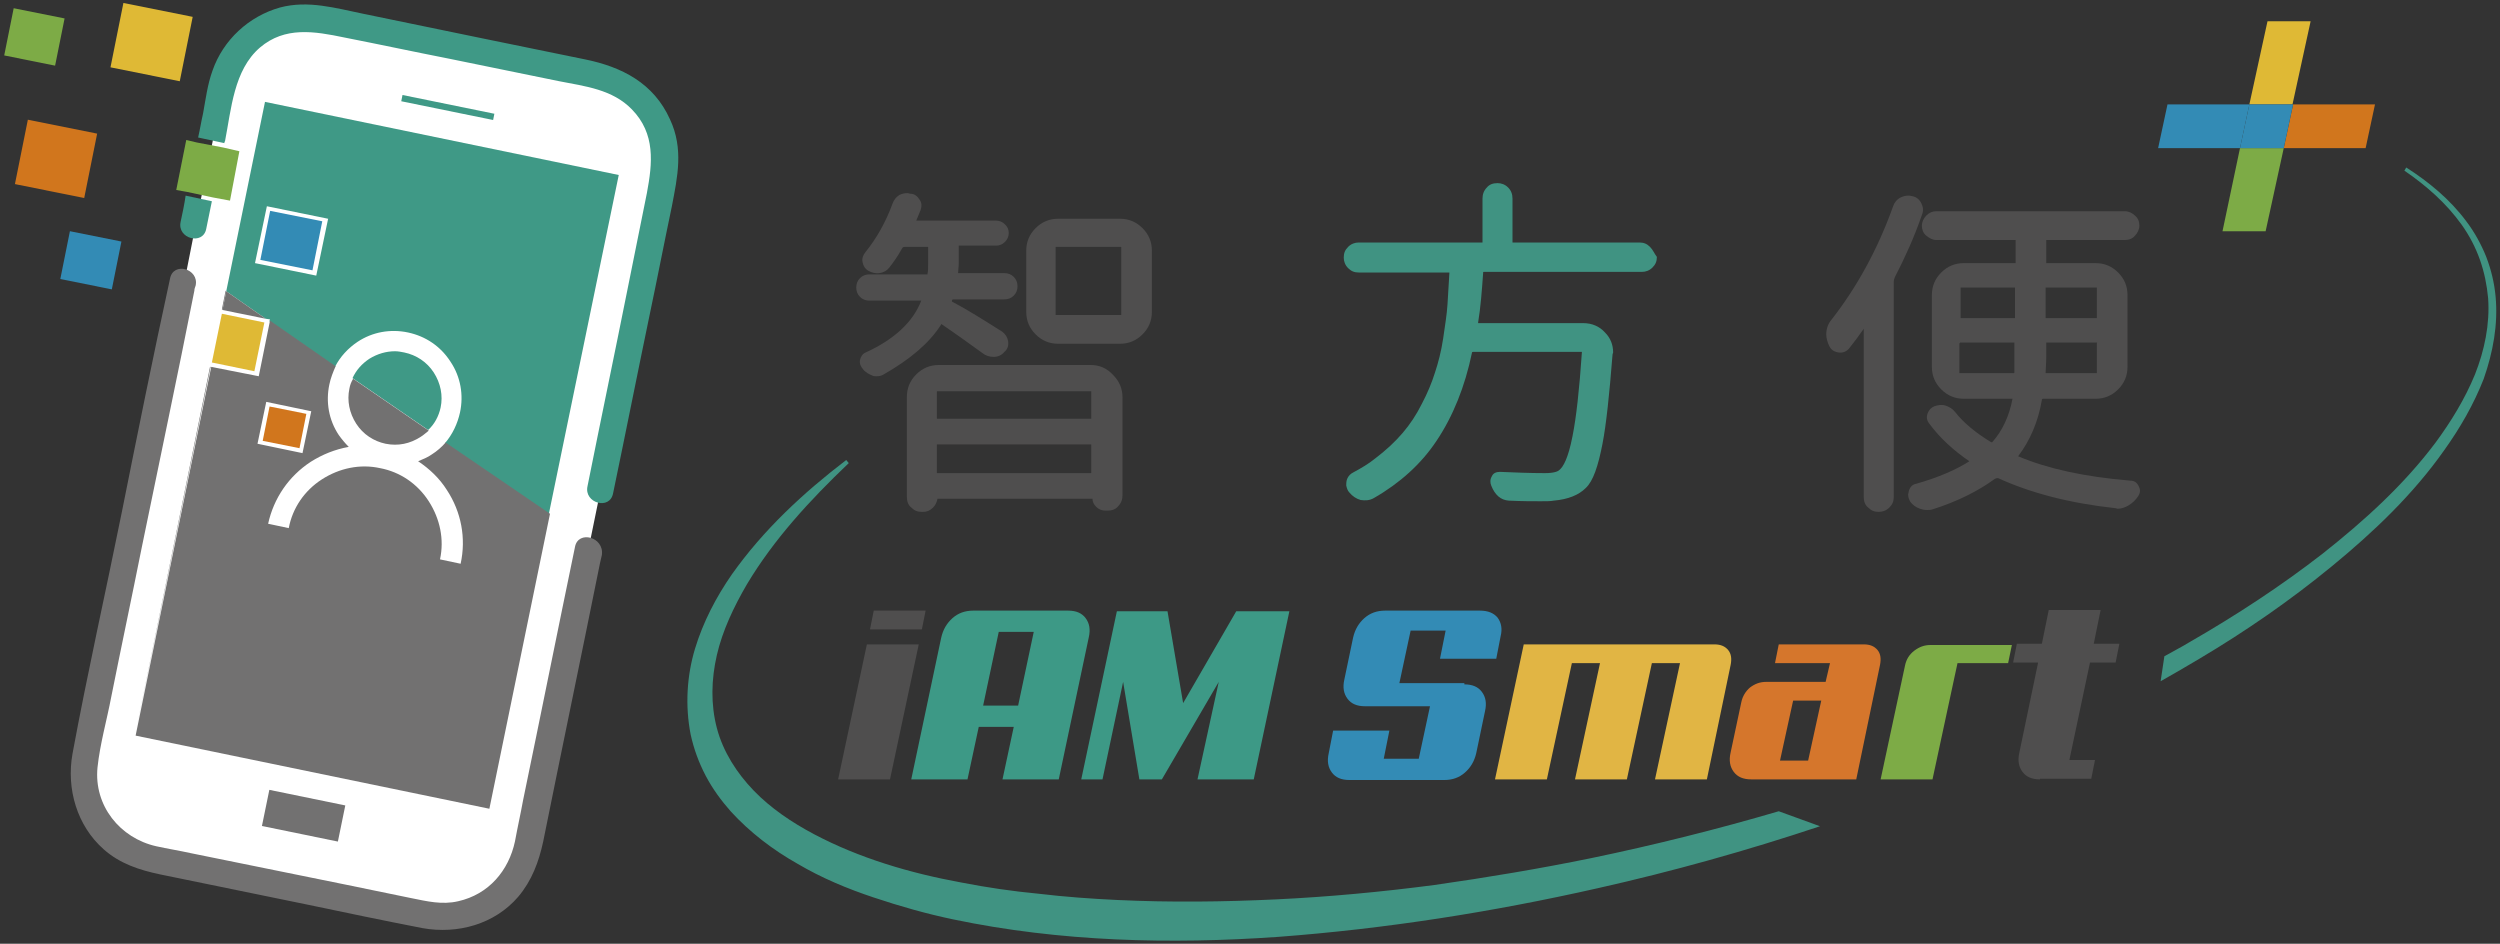 <?xml version="1.0" encoding="utf-8"?>
<!-- Generator: Adobe Illustrator 28.0.0, SVG Export Plug-In . SVG Version: 6.00 Build 0)  -->
<svg version="1.1" id="圖層_1" xmlns="http://www.w3.org/2000/svg" xmlns:xlink="http://www.w3.org/1999/xlink" x="0px" y="0px"
	 viewBox="0 0 400 151" style="enable-background:new 0 0 400 151;" xml:space="preserve">
<rect x="0" y="0" width="400" height="151" fill="#333333" stroke="none"/>
<style type="text/css">
	.st0{fill:#4F4E4E;}
	.st1{fill:#409382;}
	.st2{fill:#3D9986;}
	.st3{fill:#338BB5;}
	.st4{fill:#E1B544;}
	.st5{fill:#D5762C;}
	.st6{fill:#7DAB46;}
	.st7{fill:#FFFFFF;}
	.st8{fill:#727171;}
	.st9{fill:#3F9986;}
	.st10{fill:#717171;}
	.st11{fill:#DFB935;}
	.st12{fill:#D1761D;}
</style>
<g id="圖層_3">
</g>
<g id="S">
</g>
<g id="size">
</g>
<g>
	<path class="st0" d="M150.6,51.9C150.7,51.8,150.7,51.8,150.6,51.9c0.1-0.1,0.1-0.1,0.1,0c2.5,1.7,4.7,3.3,6.5,4.6
		c0.5,0.4,1.1,0.6,1.8,0.6c0.7,0,1.3-0.3,1.7-0.8c0.5-0.4,0.7-1,0.6-1.7c-0.1-0.6-0.4-1.1-0.9-1.5c-3-1.9-5.7-3.6-8-4.8
		c-0.1,0-0.1-0.1-0.1-0.2c0.1-0.2,0.1-0.2,0.3-0.2h8.1c0.6,0,1.1-0.2,1.5-0.6s0.6-0.9,0.6-1.5c0-0.6-0.2-1.1-0.6-1.5
		c-0.4-0.4-0.9-0.6-1.5-0.6h-7.4c0,0,0,0,0,0c0,0,0-0.1,0-0.1c0-0.4,0.1-0.9,0.1-1.5v-2.7c0-0.1,0-0.1,0-0.1c0,0,0,0,0.1,0h5.9
		c0.5,0,1-0.2,1.4-0.6c0.4-0.4,0.6-0.9,0.6-1.4c0-0.6-0.2-1-0.6-1.4c-0.4-0.4-0.9-0.6-1.4-0.6h-12.8c0.3-0.7,0.5-1.2,0.7-1.7
		c0.2-0.6,0.2-1.2-0.2-1.7c-0.3-0.5-0.8-0.9-1.4-0.9c-0.2,0-0.3-0.1-0.5-0.1c-0.5,0-0.9,0.1-1.3,0.3c-0.5,0.3-0.9,0.8-1.1,1.4
		c-1.1,3-2.6,5.6-4.3,7.7c-0.4,0.5-0.6,1-0.5,1.6c0.1,0.6,0.4,1.1,0.9,1.4c0.5,0.3,1.2,0.5,1.8,0.4c0.7-0.1,1.2-0.4,1.6-0.9
		c0.7-0.9,1.4-1.9,2-3c0.1-0.2,0.2-0.3,0.5-0.3h3.6c0.1,0,0.1,0,0.1,0c0,0,0,0,0,0.1v2.7c0,0.6,0,1.1-0.1,1.5c0,0.1,0,0.1,0,0.1
		s0,0-0.2,0h-9.1c-0.6,0-1.1,0.2-1.5,0.6c-0.4,0.4-0.6,0.9-0.6,1.5c0,0.6,0.2,1.1,0.6,1.5c0.4,0.4,0.9,0.6,1.5,0.6l8.3,0
		c-1.3,3.4-4.3,6.2-8.9,8.3c-0.5,0.2-0.8,0.7-0.9,1.2c-0.1,0.6,0.1,1,0.5,1.5c0.4,0.5,1,0.8,1.5,1c0.2,0.1,0.4,0.1,0.7,0.1
		c0.4,0,0.8-0.1,1.1-0.3C145.6,57.5,148.7,54.9,150.6,51.9"/>
	<path class="st0" d="M174.5,58.4h-24.3c-1.4,0-2.6,0.5-3.6,1.5c-1,1-1.5,2.2-1.5,3.6v16c0,0.7,0.2,1.3,0.7,1.7
		c0.5,0.5,1,0.7,1.7,0.7h0.2c0.6,0,1.1-0.2,1.6-0.7c0.4-0.4,0.6-0.9,0.7-1.4h24.8c0,0.5,0.2,0.9,0.6,1.3c0.4,0.4,0.9,0.6,1.5,0.6
		h0.3c0.7,0,1.3-0.2,1.7-0.7c0.5-0.5,0.7-1.1,0.7-1.8V63.6c0-1.4-0.5-2.6-1.5-3.6C177.1,58.9,175.9,58.4,174.5,58.4 M149.9,71.2
		c0-0.1,0-0.1,0-0.1c0,0,0,0,0.1,0h24.5c0.1,0,0.1,0,0.1,0c0,0,0,0,0,0.1v4.4c0,0.1,0,0.1,0,0.1c0,0,0,0-0.1,0h-24.5
		c-0.1,0-0.1,0-0.1,0c0,0,0,0,0-0.1V71.2z M149.9,66.9v-4.2c0-0.1,0-0.1,0-0.1c0,0,0,0,0.1,0h24.5c0.1,0,0.1,0,0.1,0c0,0,0,0,0,0.1
		v4.2c0,0.1,0,0.1,0,0.1c0,0,0,0-0.1,0h-24.5c-0.1,0-0.1,0-0.1,0C149.9,67,149.9,67,149.9,66.9"/>
	<path class="st0" d="M182.8,36.5c-1-1-2.2-1.5-3.6-1.5h-9.9c-1.4,0-2.6,0.5-3.6,1.5c-1,1-1.5,2.2-1.5,3.6v9.8
		c0,1.4,0.5,2.6,1.5,3.6c1,1,2.2,1.5,3.6,1.5h9.9c1.4,0,2.6-0.5,3.6-1.5c1-1,1.5-2.2,1.5-3.6v-9.8C184.3,38.7,183.8,37.5,182.8,36.5
		 M168.9,39.6c0-0.1,0-0.1,0-0.1c0,0,0,0,0.1,0h10.3c0.1,0,0.1,0,0.1,0c0,0,0,0,0,0.1v10.7c0,0.1,0,0.1,0,0.1c0,0,0,0-0.1,0h-10.3
		c-0.1,0-0.1,0-0.1,0c0,0,0,0,0-0.1V39.6z"/>
	<path class="st1" d="M264,39.5c-0.5-0.5-1-0.7-1.7-0.7h-20.2c-0.1,0-0.1,0-0.1,0c0,0,0,0,0-0.1v-6.9c0-0.7-0.2-1.3-0.7-1.8
		c-0.5-0.5-1.1-0.7-1.7-0.7c-0.7,0-1.3,0.2-1.7,0.7c-0.5,0.5-0.7,1.1-0.7,1.8v6.9c0,0.1,0,0.1,0,0.1c0,0,0,0-0.1,0h-19.7
		c-0.6,0-1.2,0.2-1.7,0.7c-0.5,0.5-0.7,1-0.7,1.7c0,0.6,0.2,1.2,0.7,1.7c0.5,0.5,1,0.7,1.7,0.7h14.4c0,0,0.1,0,0.1,0l0,0.1
		c-0.1,1.9-0.2,3.6-0.3,5c-0.1,1.6-0.4,3.4-0.7,5.5c-0.3,2-0.8,3.9-1.3,5.4c-0.5,1.6-1.2,3.3-2.1,5c-0.9,1.8-1.9,3.3-3.1,4.7
		c-1.2,1.4-2.6,2.7-4.3,4c-1.1,0.9-2.3,1.6-3.6,2.3c-0.4,0.2-0.7,0.5-0.9,0.9c-0.2,0.4-0.2,0.8-0.2,1.2c0.1,0.4,0.2,0.8,0.5,1.1
		c0.5,0.6,1.1,1,1.8,1.2l0,0c0.7,0.1,1.4,0.1,2.1-0.3c4.2-2.4,7.6-5.5,10-9.1c2.7-4,4.6-8.8,5.7-14.1c0-0.2,0.1-0.2,0.3-0.2h17.2
		c0,0,0.1,0,0.1,0l0,0.1c-0.4,5.9-0.9,10.4-1.5,13.4c-0.7,3.6-1.5,4.9-2.1,5.4c-0.2,0.2-0.8,0.5-2.3,0.5c-2.4,0-4.8-0.1-7.2-0.2
		c-0.6,0-1.1,0.2-1.3,0.7c-0.3,0.5-0.3,1-0.1,1.5c0.6,1.5,1.5,2.3,2.8,2.4c2.1,0.1,3.8,0.1,5.1,0.1c0.9,0,1.6,0,2.1-0.1
		c2.3-0.2,4-0.9,5.1-2c1.2-1.1,2-3.5,2.7-7.1c0.6-3.1,1.1-7.9,1.6-14.2c0-0.2,0.1-0.3,0.1-0.4c0-1.2-0.4-2.3-1.3-3.2
		c-0.9-1-2.1-1.5-3.5-1.5h-16.8c0,0,0,0,0,0c0,0,0-0.1,0-0.1c0.4-2.4,0.6-5.1,0.8-7.9c0-0.2,0-0.2,0.2-0.2h25.2
		c0.6,0,1.2-0.2,1.7-0.7c0.5-0.5,0.7-1,0.7-1.7C264.7,40.6,264.5,40,264,39.5"/>
	<path class="st0" d="M307.4,32.5c-0.3-0.6-0.8-1-1.4-1.1c-0.3-0.1-0.5-0.1-0.7-0.1c-0.4,0-0.8,0.1-1.2,0.3c-0.6,0.3-1,0.8-1.2,1.4
		c-2.5,7-5.9,13.1-9.9,18.2c-0.5,0.6-0.8,1.4-0.8,2.3c0,0.6,0.2,1.3,0.5,1.9c0.3,0.6,0.8,0.9,1.5,1c0.7,0.1,1.3-0.2,1.7-0.7
		c0.8-1,1.6-2.1,2.3-3.1v26.9c0,0.7,0.2,1.3,0.7,1.7c0.5,0.5,1,0.7,1.7,0.7c0.6,0,1.2-0.2,1.7-0.7c0.5-0.5,0.7-1,0.7-1.7V45.1
		c0-0.3,0.1-0.6,0.2-0.8c1.6-3.1,3.1-6.4,4.3-9.9C307.8,33.7,307.7,33.1,307.4,32.5"/>
	<path class="st0" d="M342.2,77.8c-0.3-0.6-0.7-0.9-1.4-0.9c-7.2-0.6-13.2-1.9-17.9-3.9c0,0,0,0,0,0c0,0,0,0,0,0
		c1.9-2.5,3.2-5.5,3.8-9c0-0.2,0.1-0.2,0.3-0.2h8.3c1.4,0,2.6-0.5,3.6-1.5c1-1,1.5-2.2,1.5-3.6V47.2c0-1.4-0.5-2.6-1.5-3.6
		c-1-1-2.2-1.5-3.6-1.5h-7.8c-0.1,0-0.1,0-0.1,0c0,0,0,0,0-0.1v-3.5c0-0.1,0-0.1,0-0.1c0,0,0,0,0.1,0H340c0.6,0,1.2-0.2,1.6-0.7
		c0.4-0.4,0.7-1,0.7-1.6c0-0.6-0.2-1.2-0.7-1.6c-0.4-0.4-1-0.7-1.6-0.7h-30.2c-0.6,0-1.1,0.2-1.6,0.7c-0.4,0.4-0.7,1-0.7,1.6
		c0,0.6,0.2,1.2,0.7,1.6s1,0.7,1.6,0.7h12.6c0.1,0,0.1,0,0.1,0c0,0,0,0,0,0.1v3.5c0,0.1,0,0.1,0,0.1c0,0,0,0-0.1,0h-8.2
		c-1.4,0-2.6,0.5-3.6,1.5c-1,1-1.5,2.2-1.5,3.6v11.5c0,1.4,0.5,2.6,1.5,3.6c1,1,2.2,1.5,3.6,1.5h7.8c0,0,0,0,0,0l0,0
		c-0.5,2.7-1.6,5.1-3.2,6.9c-0.1,0.1-0.1,0.1-0.3,0c-2.3-1.4-4.3-3-5.7-4.8c-0.4-0.5-0.9-0.8-1.5-1c-0.6-0.2-1.2-0.1-1.8,0.1
		c-0.5,0.2-0.9,0.6-1.1,1.2c-0.2,0.6-0.1,1.1,0.3,1.6c1.7,2.3,3.9,4.3,6.4,6c-2.2,1.4-5,2.6-8.5,3.6c-0.6,0.1-1,0.5-1.2,1.2
		c0,0.2-0.1,0.4-0.1,0.5c0,0.4,0.1,0.7,0.3,1.1c0.4,0.6,1,1,1.6,1.2c0.3,0.1,0.7,0.2,1.1,0.2c0.3,0,0.6,0,0.9-0.1
		c4.1-1.3,7.4-3,10-4.9c0.2-0.1,0.3-0.1,0.5-0.1c5,2.3,11.3,4,18.7,4.8c0.2,0,0.3,0.1,0.4,0.1c0.6,0,1.2-0.2,1.7-0.5
		c0.7-0.4,1.2-0.9,1.6-1.5c0.2-0.3,0.3-0.6,0.3-0.9C342.4,78.3,342.3,78,342.2,77.8 M322.4,50.8c0,0.1,0,0.1,0,0.1c0,0,0,0-0.1,0
		h-8.5c-0.1,0-0.1,0-0.1,0c0,0,0,0,0-0.1v-4.7c0-0.1,0-0.1,0-0.1c0,0,0,0,0.1,0h8.5c0.1,0,0.1,0,0.1,0c0,0,0,0,0,0.1V50.8z
		 M313.6,54.9c0-0.1,0-0.1,0-0.1c0,0,0,0,0.1,0h8.5c0.1,0,0.1,0,0.1,0c0,0,0,0,0,0.1l0,4.6c0,0.2,0,0.2-0.2,0.2h-8.5
		c-0.1,0-0.1,0-0.1,0c0,0,0,0,0-0.1V54.9z M335.5,50.8c0,0.1,0,0.1,0,0.1c0,0,0,0-0.1,0h-8c-0.1,0-0.1,0-0.1,0c0,0,0,0,0-0.1v-4.7
		c0-0.1,0-0.1,0-0.1c0,0,0,0,0.1,0h8c0.1,0,0.1,0,0.1,0c0,0,0,0,0,0.1V50.8z M335.5,54.9v4.7c0,0.1,0,0.1,0,0.1c0,0,0,0-0.1,0h-8.1
		c0,0,0,0,0,0c0,0,0-0.1,0-0.1c0-0.6,0.1-1.4,0.1-2.5v-2.2c0-0.1,0-0.1,0-0.1c0,0,0,0,0.1,0h8c0.1,0,0.1,0,0.1,0
		C335.5,54.8,335.5,54.9,335.5,54.9"/>
	<path class="st0" d="M142.4,124.7h-8.3l4.6-21.6h8.3L142.4,124.7z M147.5,100.7h-8.3l0.6-3h8.3L147.5,100.7z"/>
	<path class="st2" d="M169.4,124.7h-9l1.8-8.4h-5.6l-1.8,8.4h-9l4.8-22.7c0.3-1.3,0.9-2.3,1.8-3.1c0.9-0.8,2-1.2,3.3-1.2h15.2
		c1.3,0,2.2,0.4,2.8,1.2c0.6,0.8,0.8,1.8,0.5,3.1L169.4,124.7z M159.8,101.1l-2.5,11.8h5.6l2.5-11.8H159.8z"/>
	<polygon class="st2" points="200.6,124.7 191.6,124.7 195,109.1 185.9,124.7 182.3,124.7 179.7,109.1 176.4,124.7 173,124.7 
		178.7,97.8 186.8,97.8 189.3,112.5 197.8,97.8 206.3,97.8 	"/>
	<path class="st3" d="M234.3,109.5c1.3,0,2.2,0.4,2.8,1.2c0.6,0.8,0.8,1.8,0.5,3.1l-1.4,6.7c-0.3,1.3-0.9,2.3-1.8,3.1
		c-0.9,0.8-2,1.2-3.3,1.2h-15.2c-1.3,0-2.2-0.4-2.8-1.2c-0.6-0.8-0.8-1.8-0.5-3.1l0.7-3.6h9l-0.9,4.5h5.6l1.8-8.4h-10.4
		c-1.3,0-2.2-0.4-2.8-1.2c-0.6-0.8-0.8-1.8-0.5-3.1l1.4-6.7c0.3-1.3,0.9-2.3,1.8-3.1c0.9-0.8,2-1.2,3.3-1.2h15.2
		c1.3,0,2.2,0.4,2.8,1.1c0.6,0.8,0.8,1.8,0.5,3l-0.7,3.6h-9l0.9-4.5h-5.6l-1.8,8.4H234.3z"/>
	<path class="st4" d="M273.1,124.7h-8.3l4-18.6h-4.5l-4,18.6H252l4-18.6h-4.5l-4,18.6h-8.3l4.6-21.6h30.5c1,0,1.7,0.3,2.2,0.9
		c0.5,0.6,0.6,1.4,0.4,2.4L273.1,124.7z"/>
	<path class="st5" d="M297,124.7h-16.8c-1.3,0-2.2-0.4-2.8-1.2c-0.6-0.8-0.8-1.8-0.5-3.1l1.7-8c0.2-1,0.7-1.8,1.4-2.4
		c0.8-0.6,1.6-0.9,2.6-0.9h9.5l0.7-3H284l0.6-3h13.6c1,0,1.7,0.3,2.2,0.9c0.5,0.6,0.6,1.4,0.4,2.4L297,124.7z M286.9,112.1l-2.1,9.6
		h4.5l2.1-9.6H286.9z"/>
	<path class="st6" d="M321.3,106.1h-8.1l-4,18.6h-8.3l3.9-18.2c0.2-1,0.7-1.8,1.5-2.4c0.8-0.6,1.6-0.9,2.6-0.9h13L321.3,106.1z"/>
	<path class="st0" d="M326.4,124.7c-1.3,0-2.2-0.4-2.8-1.2c-0.6-0.8-0.8-1.8-0.5-3.1l3-14.4h-4l0.6-3h4l1.1-5.4h8.3l-1.1,5.4h4.1
		l-0.6,3h-4.1l-3.3,15.6h4.1l-0.6,3H326.4z"/>
	<path class="st7" d="M95.6,12.1L52,3.2c-7.4-1.5-14.7,3.3-16.2,10.7L31.3,36l-1.8,9.1L14,120.9c-1.5,7.4,3.3,14.7,10.7,16.2
		l43.6,8.9c7.4,1.5,14.7-3.3,16.2-10.7L92.9,94l9.7-47.4l3.7-18.2C107.8,20.9,103,13.6,95.6,12.1"/>
	<path class="st8" d="M92,87.5c-2.8,13.5-5.5,27-8.3,40.5c-0.4,2.2-0.9,4.4-1.3,6.6c-1,4.7-4.2,8.5-9.1,9.6c-2.6,0.6-5,0-7.5-0.5
		l-10.2-2.1c-8.4-1.7-16.7-3.4-25.1-5.1c-1.8-0.4-3.7-0.7-5.5-1.1c-5.8-1.3-10-6.5-9.4-12.6c0.4-3.8,1.5-7.6,2.2-11.3
		c1.6-8,3.3-16,4.9-24c2.8-13.7,5.7-27.3,8.4-41c0-0.3,0.1-0.5,0.2-0.8c0.6-2.7-3.6-3.9-4.1-1.1C24.5,57,22,69.4,19.5,81.9
		c-2.6,12.9-5.5,25.7-7.9,38.7c-1,5.6,0.7,11.5,5,15.3c2.6,2.3,5.7,3.3,9,4c7.8,1.6,15.6,3.2,23.4,4.8c6.2,1.3,12.4,2.6,18.6,3.8
		c5.6,1,11.5-0.6,15.3-5c2.2-2.6,3.3-5.6,4-8.8c3-14.9,6.1-29.7,9.1-44.6c0.1-0.4,0.2-0.9,0.3-1.3C96.7,85.9,92.5,84.8,92,87.5"/>
	<path class="st9" d="M107.2,19.1c-2.6-5.8-7.7-8.4-13.6-9.6L77,6.1c-6.3-1.3-12.6-2.6-18.9-3.9c-4.4-0.9-8.8-2.2-13.3-1
		c-5,1.4-9.1,5.2-10.8,10.1c-0.8,2.2-1.1,4.6-1.5,6.8c-0.3,1.3-0.5,2.6-0.8,3.9l4.2,0.9c0-0.1,0-0.2,0.1-0.3c1-5.1,1.4-11.4,5.6-15
		C45.6,4.2,50.3,5,55.1,6c5.6,1.1,11.2,2.3,16.8,3.4c5.9,1.2,11.7,2.4,17.6,3.6c4.1,0.8,8.5,1.3,11.6,4.5c3.8,3.9,3.3,8.6,2.4,13.4
		c-1,5.1-2.1,10.3-3.1,15.4c-2.1,10.5-4.3,21-6.4,31.5c-0.6,2.7,3.6,3.9,4.1,1.1c2-9.6,3.9-19.2,5.9-28.8c1.2-5.7,2.3-11.4,3.5-17.1
		C108.4,28.3,109.4,23.8,107.2,19.1"/>
	<path class="st9" d="M28.9,35.5c-0.6,2.7,3.6,3.8,4.1,1.1c0.3-1.5,0.6-3,0.9-4.4l-4.2-0.9C29.5,32.7,29.2,34.1,28.9,35.5"/>
	<path class="st9" d="M43.2,51.1l-0.1,0.3l10.5,7.3c0.8-1.6,2.1-3,3.6-4c2.4-1.6,5.3-2.1,8.1-1.5c2.8,0.6,5.2,2.2,6.8,4.7
		c1.6,2.4,2.1,5.3,1.5,8.1c-0.4,1.8-1.2,3.5-2.4,4.9l16.6,11.4l11.2-54.3L42.4,16.3l-6.2,30.3l6.3,4.4L43.2,51.1z M42.7,33l9.8,2
		l-1.9,9.1l-9.8-2L42.7,33z"/>
	<path class="st9" d="M70.5,65.2c0.4-1.9,0-3.9-1.1-5.6c-1.1-1.7-2.8-2.8-4.7-3.2c-0.5-0.1-1-0.2-1.5-0.2c-1.4,0-2.8,0.4-4.1,1.2
		c-1.2,0.8-2.1,1.8-2.7,3.1l12.1,8.3C69.5,67.9,70.2,66.6,70.5,65.2"/>
	<polygon class="st10" points="87.9,82.2 87.9,82.2 78.2,129.4 	"/>
	<polygon class="st10" points="33.7,58.7 33.6,58.7 21.6,117.7 	"/>
	<polygon class="st10" points="36.2,46.6 36.1,46.5 35.5,49.5 35.6,49.6 	"/>
	<path class="st8" d="M69.1,72.7c-0.7,0.5-1.5,0.8-2.2,1.1c1.8,1.2,3.4,2.7,4.6,4.6c2.3,3.5,3.1,7.7,2.2,11.8l-3.3-0.7
		c0.7-3.2,0-6.5-1.8-9.3c-1.8-2.8-4.6-4.7-7.8-5.3c-3.2-0.7-6.5,0-9.3,1.8c-2.8,1.8-4.7,4.6-5.3,7.8l-3.3-0.7
		c0.9-4.1,3.3-7.6,6.8-9.9c1.9-1.2,3.9-2,6.1-2.4c-0.6-0.6-1.1-1.2-1.6-1.9c-1.6-2.4-2.1-5.3-1.5-8.1c0.2-1,0.6-2,1-2.9l-10.5-7.3
		l-1.8,8.9l-7.6-1.5l-12.1,59l56.6,11.7l9.7-47.2L71.3,70.8C70.7,71.5,69.9,72.2,69.1,72.7 M42.6,64.3l7.2,1.5l-1.4,6.7L41.2,71
		L42.6,64.3z"/>
	<polygon class="st8" points="42.5,51 36.2,46.6 35.6,49.6 	"/>
	<path class="st8" d="M55.9,62.2c-0.4,1.9,0,3.9,1.1,5.6c1.1,1.7,2.8,2.8,4.7,3.2c2,0.4,3.9,0,5.6-1.1c0.5-0.3,0.9-0.7,1.3-1
		l-12.1-8.3C56.2,61.1,56,61.6,55.9,62.2"/>
	<polygon class="st9" points="64.4,15.2 64.2,16.2 78.9,19.2 79.1,18.2 	"/>
	
		<rect x="45.6" y="124.4" transform="matrix(0.201 -0.98 0.98 0.201 -89.168 151.842)" class="st8" width="5.9" height="12.4"/>
	<rect x="1.6" y="1.8" transform="matrix(0.197 -0.981 0.981 0.197 -1.407 10.084)" class="st6" width="7.7" height="8.3"/>
	<rect x="19" y="1.1" transform="matrix(0.197 -0.981 0.981 0.197 12.855 29.195)" class="st11" width="10.5" height="11.3"/>
	<polygon class="st6" points="35.7,23.6 31.5,22.8 29.8,22.4 28.2,30.4 29.9,30.7 34.1,31.6 36.8,32.1 38.3,24.2 	"/>
	<rect x="42.7" y="34.3" transform="matrix(0.196 -0.981 0.981 0.196 -0.36 76.751)" class="st3" width="8" height="8.5"/>
	
		<rect x="3.7" y="19.8" transform="matrix(0.197 -0.981 0.981 0.197 -17.764 29.184)" class="st12" width="10.5" height="11.3"/>
	
		<rect x="10.6" y="37.4" transform="matrix(0.197 -0.981 0.981 0.197 -29.128 47.676)" class="st3" width="7.8" height="8.4"/>
	<polygon class="st11" points="42.3,51.6 35.5,50.2 33.9,58 40.7,59.4 	"/>
	<rect x="42.7" y="65.4" transform="matrix(0.196 -0.981 0.981 0.196 -30.495 99.606)" class="st12" width="5.6" height="6"/>
	<polygon class="st6" points="355.6,37 362.5,37 365.4,23.7 358.4,23.7 	"/>
	<polygon class="st12" points="366.9,16.7 365.4,23.7 378.5,23.7 380,16.7 	"/>
	<polygon class="st3" points="346.8,16.7 345.3,23.7 358.4,23.7 359.9,16.7 	"/>
	<polygon class="st11" points="369.7,3.4 362.8,3.4 359.9,16.7 366.8,16.7 	"/>
	<polygon class="st3" points="366.8,16.7 359.9,16.7 359.9,16.7 358.4,23.7 358.4,23.7 365.4,23.7 365.4,23.7 366.9,16.7 	"/>
	<path class="st1" d="M399.3,47.5c-0.2-2.2-0.7-4.3-1.5-6.4c-0.8-2-1.9-4-3.2-5.7c-2.6-3.5-6-6.3-9.6-8.6l-0.3,0.5
		c3.5,2.4,6.7,5.2,9.2,8.7c1.2,1.7,2.2,3.6,2.9,5.6c0.7,2,1.1,4,1.3,6.1c0.3,4.2-0.6,8.4-2.1,12.2c-1.6,3.9-3.8,7.5-6.3,10.9
		c-5.1,6.8-11.4,12.5-18.1,17.8c-6.7,5.2-13.9,9.9-21.2,14.1c-1.3,0.8-2.7,1.5-4.1,2.3l-0.6,4c2.1-1.2,4.2-2.4,6.2-3.6
		c7.4-4.4,14.5-9.3,21.2-14.8c6.7-5.5,13-11.5,18-18.6c2.5-3.5,4.7-7.3,6.3-11.4C398.9,56.3,399.7,51.9,399.3,47.5"/>
	<path class="st1" d="M284.6,129.8c-9.9,2.9-19.9,5.4-30,7.5c-8.3,1.7-16.7,3.1-25.1,4.3c-8.4,1.1-16.9,1.9-25.3,2.3
		c-8.5,0.4-16.9,0.5-25.4,0.1c-4.2-0.2-8.4-0.5-12.6-1c-4.2-0.4-8.3-1-12.4-1.8c-8.2-1.5-16.3-3.9-23.5-7.7c-3.6-1.9-7-4.2-9.7-7
		c-2.7-2.8-4.9-6.2-5.9-10c-1-3.8-0.9-7.8,0-11.7c0.9-3.9,2.7-7.7,4.8-11.3c4.3-7.2,10.1-13.5,16.3-19.4l-0.4-0.5
		c-6.8,5.2-13.2,11.1-18.3,18.3c-2.5,3.6-4.6,7.6-5.9,11.9c-1.3,4.3-1.6,9.1-0.7,13.7c0.5,2.3,1.3,4.5,2.4,6.6c1.1,2.1,2.5,4,4,5.7
		c3.1,3.4,6.8,6.2,10.7,8.4c3.9,2.3,8,4,12.2,5.4c4.2,1.4,8.4,2.6,12.7,3.5c8.6,1.8,17.3,2.8,26,3.2c8.7,0.4,17.4,0.2,26-0.4
		c17.3-1.3,34.4-4,51.2-7.8c12-2.7,23.8-6,35.5-9.9L284.6,129.8z"/>
</g>
</svg>
